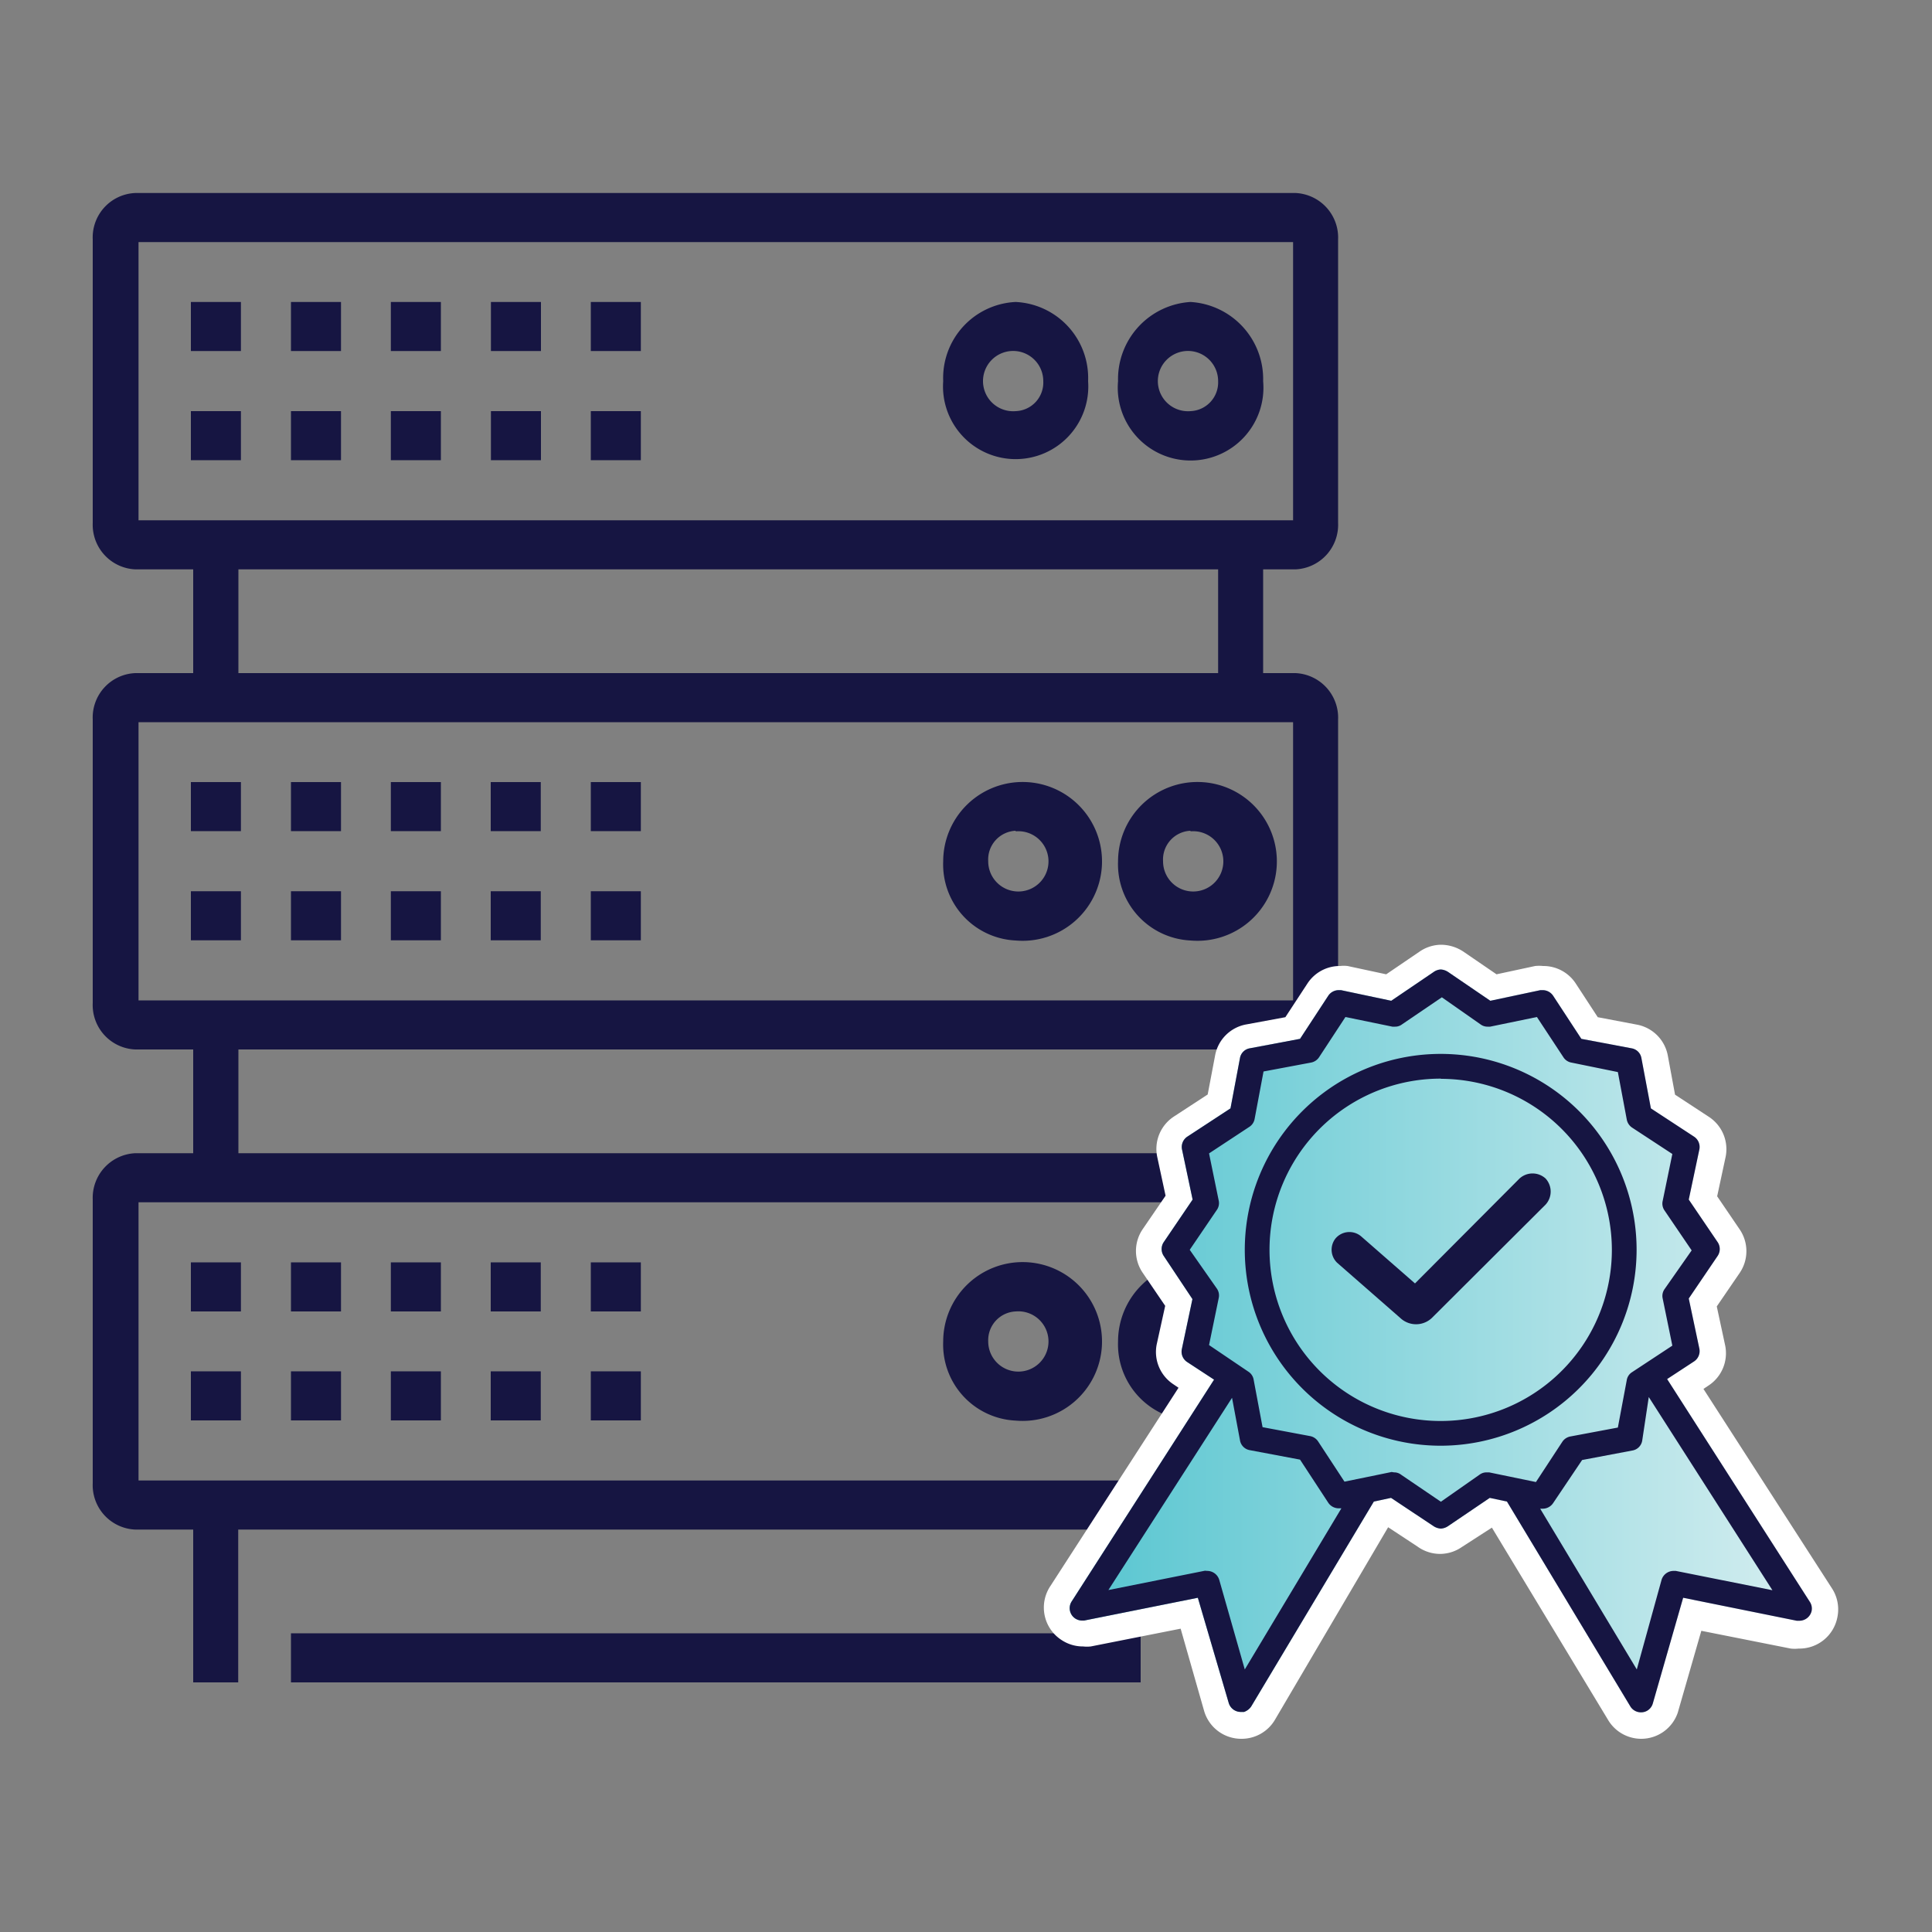 <svg id="Layer_1" data-name="Layer 1" xmlns="http://www.w3.org/2000/svg" xmlns:xlink="http://www.w3.org/1999/xlink" viewBox="0 0 100 100"><rect x="0" y="0" width="100" height="100" fill="#808080" stroke="none"/><defs><style>.cls-1{fill:#161542;}.cls-2{fill:#fff;}.cls-3{fill:url(#linear-gradient);}</style><linearGradient id="linear-gradient" x1="55.38" y1="69.43" x2="93.78" y2="69.43" gradientUnits="userSpaceOnUse"><stop offset="0" stop-color="#56c5d0"/><stop offset="1" stop-color="#d6eef0"/></linearGradient></defs><rect class="cls-1" x="15.06" y="84.54" width="43.98" height="2.54"/><rect class="cls-1" x="30.58" y="15.63" width="2.59" height="2.54"/><rect class="cls-1" x="9.88" y="15.63" width="2.59" height="2.54"/><rect class="cls-1" x="15.06" y="15.63" width="2.59" height="2.54"/><rect class="cls-1" x="20.23" y="15.63" width="2.59" height="2.54"/><rect class="cls-1" x="25.41" y="15.63" width="2.59" height="2.54"/><rect class="cls-1" x="9.88" y="21.28" width="2.59" height="2.54"/><rect class="cls-1" x="15.06" y="21.28" width="2.59" height="2.54"/><rect class="cls-1" x="20.23" y="21.28" width="2.59" height="2.54"/><rect class="cls-1" x="25.41" y="21.28" width="2.59" height="2.54"/><rect class="cls-1" x="30.58" y="21.28" width="2.59" height="2.54"/><path class="cls-1" d="M67.06,29.47a2.31,2.31,0,0,0,2.2-2.4V12.39a2.31,2.31,0,0,0-2.2-2.4H7a2.3,2.3,0,0,0-2.2,2.4V27.07A2.31,2.31,0,0,0,7,29.47h3v5.37H7a2.3,2.3,0,0,0-2.2,2.4V51.92A2.3,2.3,0,0,0,7,54.32h3v5.37H7a2.31,2.31,0,0,0-2.2,2.4V76.77A2.3,2.3,0,0,0,7,79.17h3v7.91h2.33V79.17H63.05v7.91h2.33V79.17h1.68a2.31,2.31,0,0,0,2.2-2.4V62.09a2.31,2.31,0,0,0-2.2-2.4H65.38V54.32h1.68a2.31,2.31,0,0,0,2.2-2.4V37.24a2.31,2.31,0,0,0-2.2-2.4H65.38V29.47ZM7.17,12.53H66.93v14.4H7.17Zm59.76,64.1H7.17V62.23H66.93ZM63.05,59.69H12.34V54.32H63.05Zm3.88-7.91H7.17V37.38H66.93ZM63.05,34.84H12.34V29.47H63.05Z"/><path class="cls-1" d="M61.62,15.63a4,4,0,0,0-3.75,4.1,3.77,3.77,0,1,0,7.51,0A4,4,0,0,0,61.62,15.63Zm0,5.65a1.56,1.56,0,1,1,1.43-1.55A1.49,1.49,0,0,1,61.62,21.28Z"/><path class="cls-1" d="M52.57,15.63a3.94,3.94,0,0,0-3.75,4.1,3.76,3.76,0,1,0,7.5,0A3.94,3.94,0,0,0,52.57,15.63Zm0,5.65A1.56,1.56,0,1,1,54,19.73,1.48,1.48,0,0,1,52.57,21.28Z"/><rect class="cls-1" x="30.58" y="40.48" width="2.59" height="2.54"/><rect class="cls-1" x="9.88" y="40.48" width="2.59" height="2.54"/><rect class="cls-1" x="15.06" y="40.48" width="2.59" height="2.54"/><rect class="cls-1" x="20.23" y="40.48" width="2.59" height="2.54"/><rect class="cls-1" x="25.4" y="40.48" width="2.59" height="2.54"/><rect class="cls-1" x="9.88" y="46.13" width="2.59" height="2.54"/><rect class="cls-1" x="15.06" y="46.13" width="2.59" height="2.54"/><rect class="cls-1" x="20.23" y="46.13" width="2.59" height="2.54"/><rect class="cls-1" x="25.4" y="46.13" width="2.59" height="2.54"/><rect class="cls-1" x="30.58" y="46.13" width="2.59" height="2.54"/><path class="cls-1" d="M61.62,48.68a4.11,4.11,0,1,0-3.75-4.1A3.95,3.95,0,0,0,61.62,48.68Zm0-5.65a1.56,1.56,0,1,1-1.42,1.55A1.49,1.49,0,0,1,61.62,43Z"/><path class="cls-1" d="M52.57,48.68a4.11,4.11,0,1,0-3.75-4.1A3.94,3.94,0,0,0,52.57,48.68Zm0-5.65a1.56,1.56,0,1,1-1.42,1.55A1.49,1.49,0,0,1,52.57,43Z"/><rect class="cls-1" x="30.58" y="65.34" width="2.59" height="2.54"/><rect class="cls-1" x="9.88" y="65.34" width="2.59" height="2.54"/><rect class="cls-1" x="15.06" y="65.34" width="2.59" height="2.54"/><rect class="cls-1" x="20.23" y="65.34" width="2.59" height="2.54"/><rect class="cls-1" x="25.4" y="65.34" width="2.59" height="2.54"/><rect class="cls-1" x="9.88" y="70.98" width="2.59" height="2.54"/><rect class="cls-1" x="15.06" y="70.98" width="2.59" height="2.54"/><rect class="cls-1" x="20.23" y="70.98" width="2.59" height="2.54"/><rect class="cls-1" x="25.4" y="70.98" width="2.59" height="2.54"/><rect class="cls-1" x="30.58" y="70.98" width="2.59" height="2.54"/><path class="cls-1" d="M61.62,73.53a4.11,4.11,0,1,0-3.75-4.1A3.95,3.95,0,0,0,61.62,73.53Zm0-5.65a1.56,1.56,0,1,1-1.42,1.55A1.49,1.49,0,0,1,61.62,67.88Z"/><path class="cls-1" d="M52.57,73.53a4.11,4.11,0,1,0-3.75-4.1A3.94,3.94,0,0,0,52.57,73.53Zm0-5.65a1.56,1.56,0,1,1-1.42,1.55A1.49,1.49,0,0,1,52.57,67.88Z"/><path class="cls-2" d="M84.94,90a2,2,0,0,1-1.72-1l-6-9.93-1.55,1a2,2,0,0,1-1.1.36,2,2,0,0,1-1.2-.38l-1.52-1L66,89a2,2,0,0,1-1.73,1,2,2,0,0,1-1.95-1.46l-1.21-4.24-4.65.92a1.87,1.87,0,0,1-.4,0,2,2,0,0,1-1.11-.33,2,2,0,0,1-.58-2.8L61,71.83l-.25-.17a2,2,0,0,1-.88-2.07l.44-2-1.17-1.72a2,2,0,0,1,0-2.24l1.19-1.74-.43-2a2,2,0,0,1,.88-2.11l1.73-1.13.38-2a2,2,0,0,1,1.64-1.63l2-.37,1.14-1.74a2,2,0,0,1,1.69-.91,1.72,1.72,0,0,1,.39,0l2,.43,1.72-1.17a2,2,0,0,1,1.11-.36,2.11,2.11,0,0,1,1.2.38l1.68,1.15,2-.43a2.1,2.1,0,0,1,.41,0,2,2,0,0,1,1.7.92l1.13,1.73,2,.38a2,2,0,0,1,1.63,1.63l.37,2,1.74,1.14a2,2,0,0,1,.88,2.07l-.44,2.05,1.17,1.72a2,2,0,0,1,0,2.24l-1.19,1.74.43,2a2,2,0,0,1-.88,2.11l-.24.16,6.65,10.32a2,2,0,0,1,.28,1.51,2,2,0,0,1-2,1.61,1.84,1.84,0,0,1-.41,0l-4.63-.92-1.22,4.24A2,2,0,0,1,84.94,90Z"/><path class="cls-3" d="M84.94,88.63a.64.64,0,0,1-.55-.3L78,77.72l-.89-.19L74.94,79a.74.74,0,0,1-.36.12.77.77,0,0,1-.37-.12L72,77.53l-.89.19L64.76,88.33a.74.74,0,0,1-.37.28l-.17,0a.65.65,0,0,1-.62-.46L62,82.7l-5.89,1.18H56a.66.66,0,0,1-.35-.11.64.64,0,0,1-.18-.88l7.37-11.48-1.39-.91a.64.64,0,0,1-.28-.66l.55-2.6L60.23,65a.64.64,0,0,1,0-.7l1.5-2.21-.55-2.6a.64.64,0,0,1,.28-.66l2.23-1.46.49-2.6a.62.62,0,0,1,.51-.51l2.6-.49,1.46-2.23a.65.65,0,0,1,.54-.29h.12l2.6.55,2.21-1.5a.7.7,0,0,1,.35-.12.77.77,0,0,1,.37.12l2.2,1.5,2.59-.55h.12a.65.65,0,0,1,.54.29l1.46,2.23,2.6.49a.62.62,0,0,1,.51.51l.49,2.6,2.23,1.46a.64.64,0,0,1,.28.66l-.55,2.6,1.5,2.21a.64.64,0,0,1,0,.7l-1.5,2.21.55,2.6a.64.64,0,0,1-.28.66l-1.39.91L93.67,82.9a.63.63,0,0,1,.1.48.65.65,0,0,1-.63.51H93L87.12,82.7l-1.57,5.47a.64.64,0,0,1-.28.37A.63.63,0,0,1,84.94,88.63Z"/><path class="cls-1" d="M84.94,88.63a.64.64,0,0,1-.55-.3L78,77.72l-.89-.19L74.94,79a.74.74,0,0,1-.36.12.77.77,0,0,1-.37-.12L72,77.53l-.89.19L64.76,88.33a.74.74,0,0,1-.37.28l-.17,0a.65.65,0,0,1-.62-.46L62,82.7l-5.89,1.18H56a.66.66,0,0,1-.35-.11.64.64,0,0,1-.18-.88l7.37-11.48-1.39-.91a.64.64,0,0,1-.28-.66l.55-2.6L60.23,65a.64.64,0,0,1,0-.7l1.5-2.21-.55-2.6a.64.64,0,0,1,.28-.66l2.23-1.46.49-2.6a.62.62,0,0,1,.51-.51l2.6-.49,1.46-2.23a.65.65,0,0,1,.54-.29h.12l2.6.55,2.21-1.5a.7.7,0,0,1,.35-.12.77.77,0,0,1,.37.12l2.2,1.5,2.59-.55h.12a.65.65,0,0,1,.54.29l1.46,2.23,2.6.49a.62.62,0,0,1,.51.51l.49,2.6,2.23,1.46a.64.64,0,0,1,.28.66l-.55,2.6,1.5,2.21a.64.64,0,0,1,0,.7l-1.5,2.21.55,2.6a.64.64,0,0,1-.28.66l-1.39.91L93.67,82.9a.63.63,0,0,1,.1.48.65.65,0,0,1-.63.51H93L87.12,82.7l-1.57,5.47a.64.64,0,0,1-.28.37A.63.63,0,0,1,84.94,88.63Zm-.22-2.22L86,81.78a.65.65,0,0,1,.62-.47l.12,0,5,1-6.4-10L85,74.57a.62.62,0,0,1-.52.51l-2.59.49L80.39,77.8a.65.65,0,0,1-.54.29h-.13Zm-22.23-5.1a.65.65,0,0,1,.62.47l1.32,4.63,5-8.34h-.14a.65.65,0,0,1-.54-.29l-1.46-2.23-2.6-.49a.62.62,0,0,1-.51-.52l-.41-2.19-6.4,9.95,5-1Zm9.67-5.1a.58.58,0,0,1,.36.12l2.06,1.4,2-1.4a.6.6,0,0,1,.36-.12l.14,0,2.42.5,1.37-2.09a.64.64,0,0,1,.42-.27l2.45-.46.46-2.45a.6.6,0,0,1,.28-.42l2.08-1.37-.5-2.44a.61.61,0,0,1,.1-.49l1.4-2-1.4-2.06a.62.62,0,0,1-.1-.5l.5-2.43-2.09-1.37a.64.64,0,0,1-.27-.42l-.46-2.45L81.34,55a.62.62,0,0,1-.42-.28l-1.37-2.08-2.42.5-.14,0a.6.6,0,0,1-.36-.12l-2-1.4-2.06,1.4a.58.58,0,0,1-.36.12h0l-.14,0-2.43-.5-1.37,2.09a.64.64,0,0,1-.42.27l-2.45.46-.46,2.45a.62.62,0,0,1-.28.42l-2.08,1.37.5,2.44a.61.61,0,0,1-.1.49l-1.4,2.06,1.4,2a.62.62,0,0,1,.1.5l-.5,2.43L64.62,71a.61.61,0,0,1,.27.42l.46,2.45,2.45.46a.64.64,0,0,1,.42.27l1.37,2.09,2.44-.5Zm2.42-1.38A10.14,10.14,0,1,1,84.71,64.7,10.15,10.15,0,0,1,74.58,74.83Zm0-19a8.86,8.86,0,1,0,8.85,8.86A8.86,8.86,0,0,0,74.58,55.84Z"/><path class="cls-1" d="M69.12,64.11h0A.94.94,0,0,1,70.46,64l2.78,2.43L78.65,61A1,1,0,0,1,80,61h0a1,1,0,0,1,0,1.35l-5.89,5.87a1.19,1.19,0,0,1-1.63,0l-3.27-2.86A.94.94,0,0,1,69.12,64.11Z"/></svg>